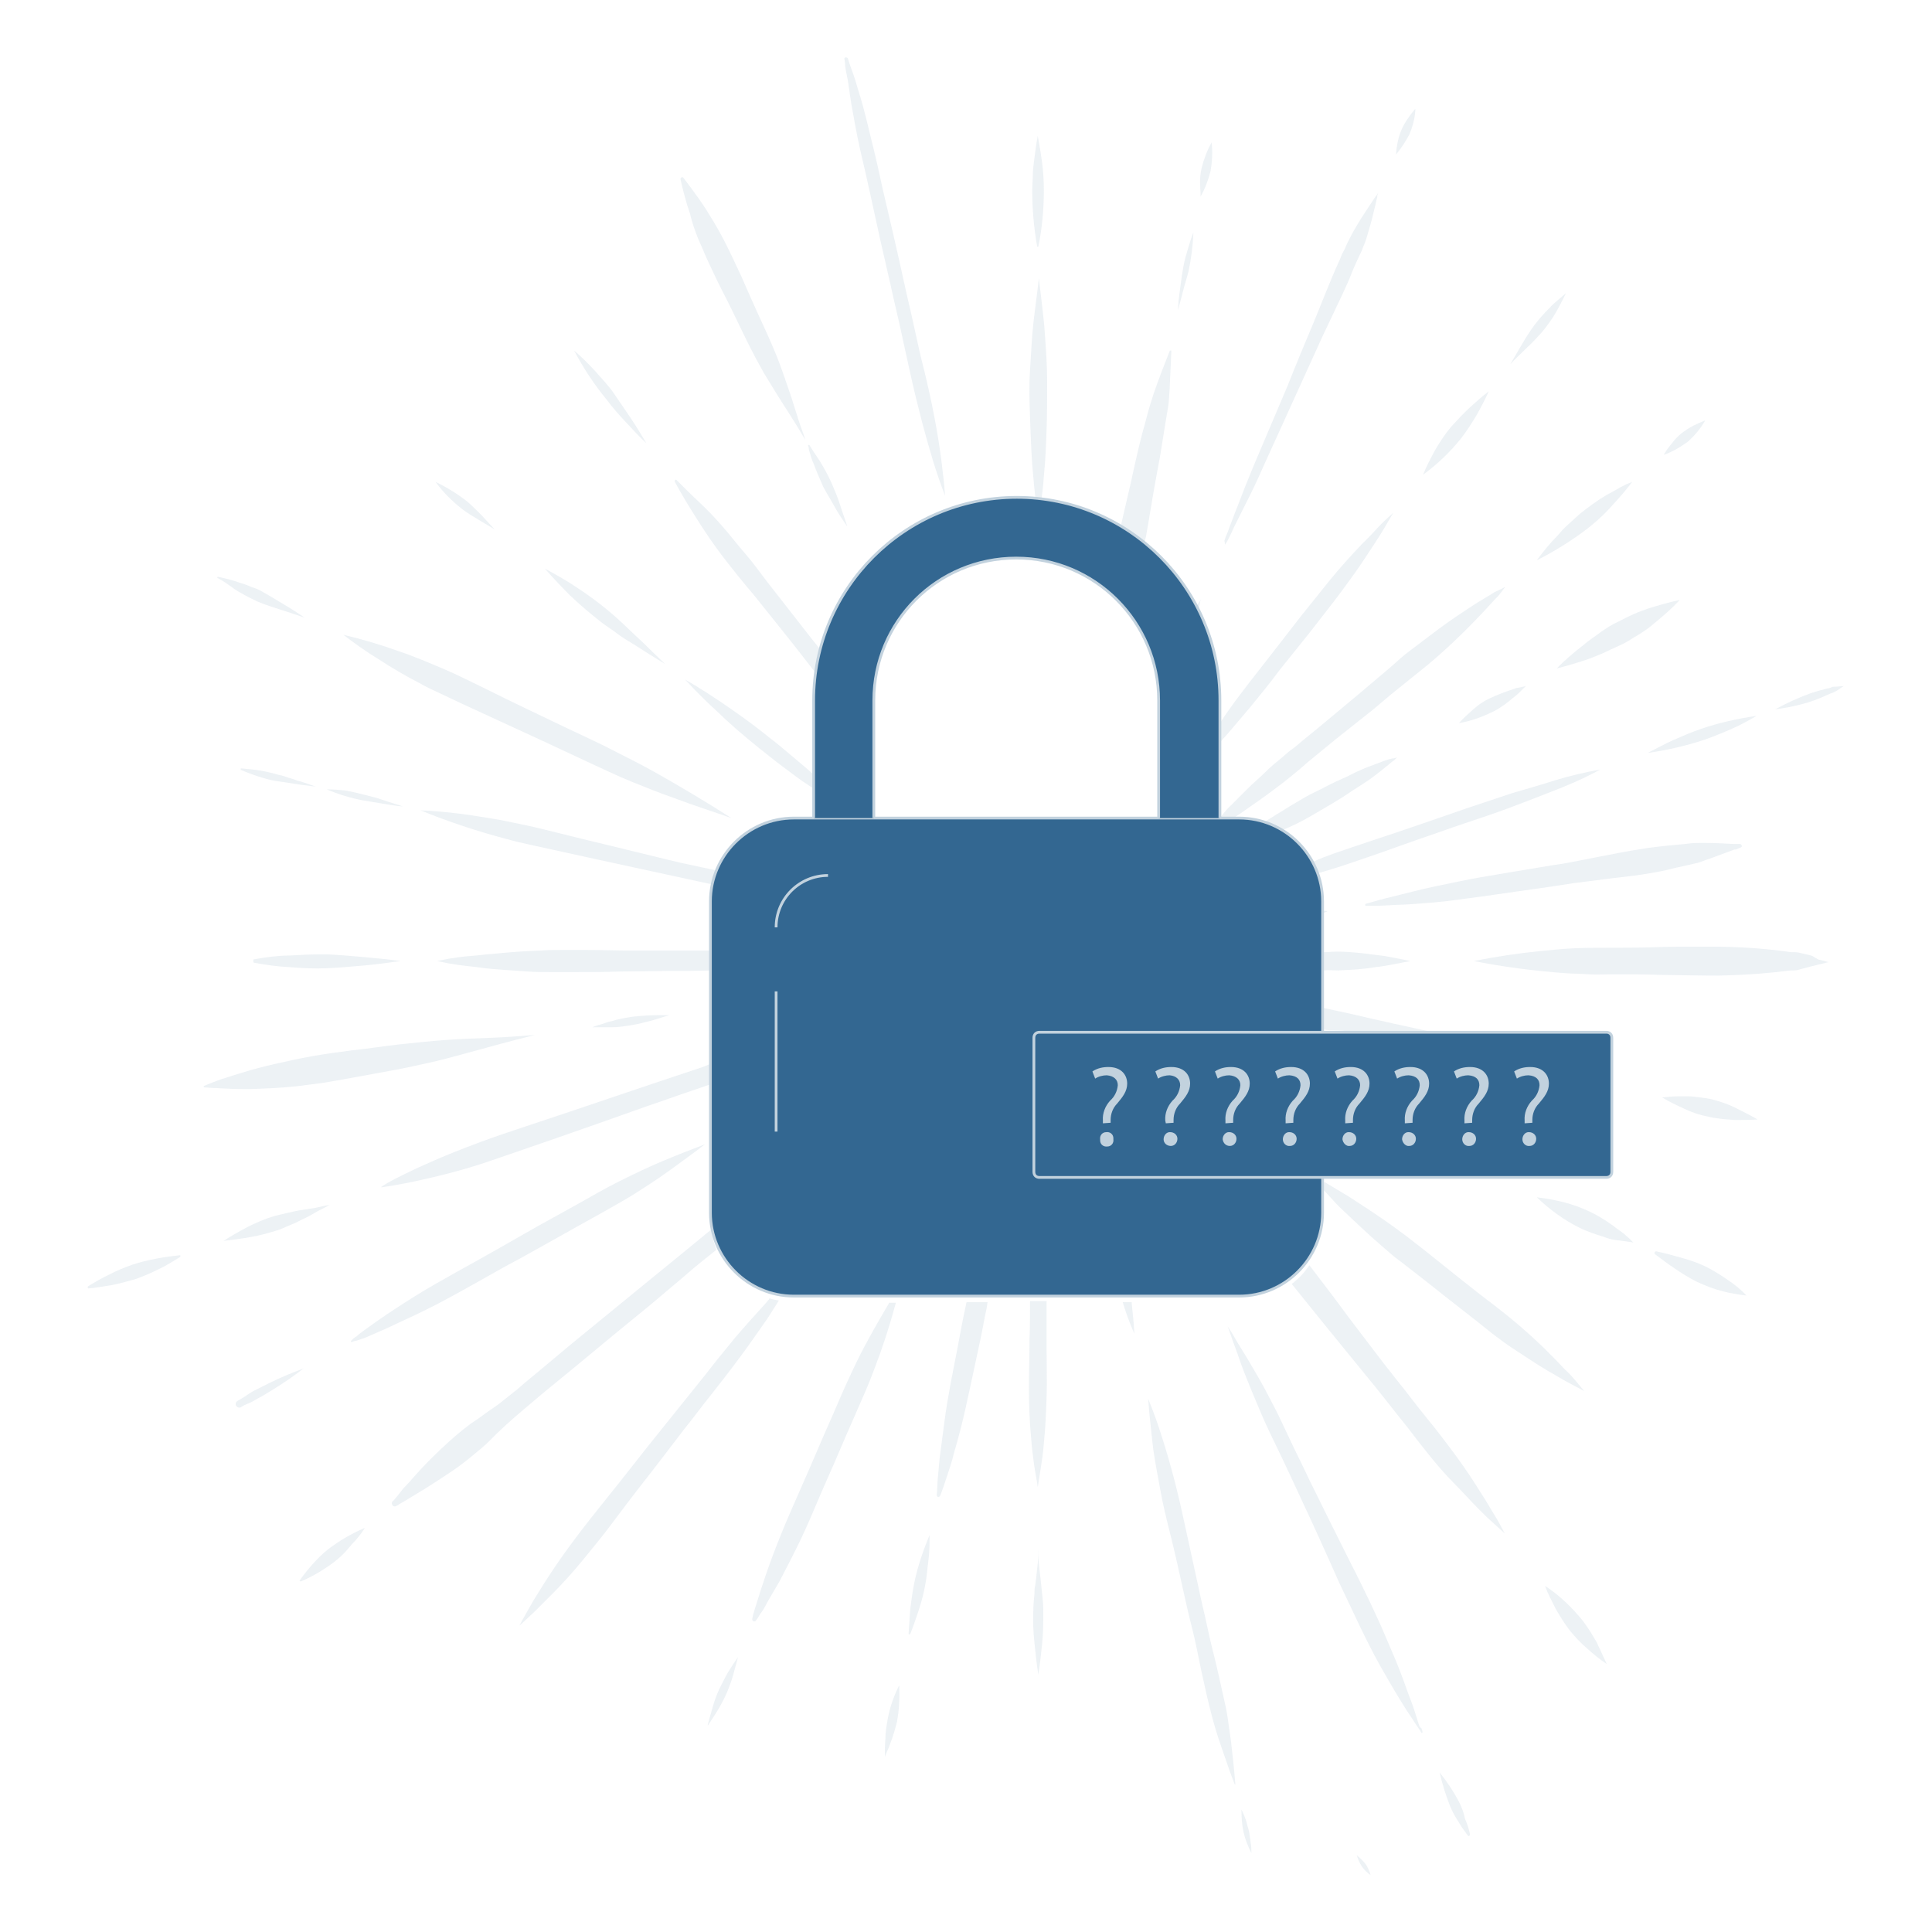<?xml version="1.0" encoding="utf-8"?>
<!-- Generator: Adobe Illustrator 23.0.1, SVG Export Plug-In . SVG Version: 6.00 Build 0)  -->
<svg version="1.1" id="Layer_1" xmlns="http://www.w3.org/2000/svg" xmlns:xlink="http://www.w3.org/1999/xlink" x="0px" y="0px"
	 viewBox="0 0 350 350" style="enable-background:new 0 0 350 350;" xml:space="preserve">
<style type="text/css">
	.st0{opacity:0.3;}
	.st1{fill:#C2D2DE;}
	.st2{fill:#336791;stroke:#C2D2DE;stroke-width:0.5;stroke-miterlimit:10;}
	.st3{fill:none;stroke:#C2D2DE;stroke-width:0.5;stroke-miterlimit:10;}
</style>
<title>forgot_password</title>
<g class="st0">
	<path class="st1" d="M164.8,295.6L164.8,295.6L164.8,295.6z"/>
	<path class="st1" d="M189.1,86.3c0.3-2.9,0.4-5.7,0.5-8.6s0.1-5.7,0.1-8.5s-0.2-5.7-0.4-8.5c-0.1-1.7-0.3-3.5-0.5-5.2
		s-0.4-3.4-0.6-5.1l0,0c-0.3,2.8-0.7,5.5-1,8.2s-0.4,5.6-0.6,8.5s-0.1,5.7,0,8.5s0.2,5.7,0.4,8.6c0.2,2.4,0.4,4.7,0.7,7l0.8,0.1
		C188.8,89.7,189,88,189.1,86.3z"/>
	<path class="st1" d="M188.1,44.7C188.1,44.7,188.2,44.7,188.1,44.7C188.2,44.6,188.2,44.6,188.1,44.7c0.7-3.4,1-6.8,1-10.2
		c0-1.7-0.1-3.3-0.3-4.9s-0.5-3.3-0.8-5l0,0c-0.3,1.6-0.5,3.2-0.7,4.8c-0.1,0.8-0.2,1.6-0.2,2.4c0,0.8-0.1,1.8-0.1,2.7
		c0,3.4,0.3,6.8,0.9,10.2C188,44.7,188,44.7,188.1,44.7L188.1,44.7z"/>
	<path class="st1" d="M186.5,242.8c0,2.8-0.1,5.6-0.1,8.4c0,3.1,0.1,6.2,0.4,9.3c0.1,1.5,0.3,3.1,0.5,4.6s0.5,2.8,0.7,4.3l0,0
		c0.2-1.3,0.4-2.5,0.6-3.8s0.4-2.7,0.5-4.1c0.3-2.8,0.4-5.6,0.5-8.4s0-5.6,0-8.4c0-1.4,0-2.8,0-4.2s0-2.8,0-4.2c0-0.2,0-0.4,0-0.6
		h-3C186.6,238.2,186.6,240.5,186.5,242.8z"/>
	<path class="st1" d="M188.5,286c-0.1-0.9-0.2-1.8-0.3-2.7s-0.1-2-0.1-3l0,0c0,1,0,1.9-0.1,2.9s-0.2,1.8-0.3,2.8
		c-0.1,0.5-0.1,1-0.2,1.4s-0.1,1-0.1,1.4c-0.1,1-0.2,2-0.2,3c-0.1,1.9,0,3.9,0.2,5.8s0.4,3.9,0.7,5.8l0,0c0,0.1,0,0.2,0,0.3l0,0
		c0-0.1,0-0.2,0-0.3l0,0c0.3-1.9,0.5-3.8,0.7-5.7s0.2-4,0.2-6c0-1-0.1-1.9-0.2-2.9S188.6,286.9,188.5,286z"/>
	<path class="st1" d="M245.8,336.1L245.8,336.1c0.2,0.7,0.5,1.4,0.9,2s1,1.2,1.6,1.6l0,0c-0.2-0.7-0.5-1.4-0.9-2
		C246.9,337.1,246.4,336.6,245.8,336.1z"/>
	<path class="st1" d="M146,139.1c-1.1-0.9-2.1-1.8-3.2-2.7c-1.1-0.9-2.1-1.8-3.2-2.6c-2.2-1.8-4.5-3.5-6.8-5.1c-1.4-1-2.9-2-4.3-2.9
		c-0.7-0.5-1.5-0.9-2.2-1.4l-2.2-1.3l0,0c0.6,0.6,1.1,1.2,1.7,1.8s1.2,1.2,1.9,1.9c1.2,1.2,2.5,2.3,3.7,3.5c2.6,2.4,5.3,4.6,8.1,6.8
		c1.5,1.2,3,2.3,4.6,3.5c0.8,0.6,1.5,1.1,2.3,1.6c0.4,0.3,0.9,0.6,1.3,0.9v-2.5C147,140,146.5,139.5,146,139.1z"/>
	<path class="st1" d="M108.9,112.7c0.9,0.7,1.9,1.3,2.8,2s1.9,1.3,2.9,1.9s2,1.3,3,1.9s1.9,1.2,2.9,1.8l0,0
		c-0.8-0.8-1.6-1.5-2.4-2.3s-1.7-1.7-2.6-2.5c-1.7-1.6-3.3-3.2-5.1-4.7c-1.8-1.5-3.8-3-5.8-4.3c-1.9-1.3-3.9-2.4-5.9-3.5l0,0
		c1.5,1.7,3,3.3,4.6,4.9C105.2,109.7,107,111.2,108.9,112.7z"/>
	<path class="st1" d="M83.7,92.2c0.9,0.7,1.9,1.3,2.9,1.9s2,1.2,3,1.8l0,0c-0.8-0.9-1.6-1.7-2.4-2.6c-0.8-0.8-1.6-1.6-2.5-2.4
		c-1.8-1.4-3.7-2.6-5.8-3.6l0,0C80.3,89.2,81.9,90.8,83.7,92.2z"/>
	<path class="st1" d="M239.7,215.5c1,1,1.9,2.1,2.9,3.1c2,1.9,4,3.8,6.1,5.7c1,0.9,2.1,1.8,3.1,2.7s2.2,1.7,3.3,2.6
		c2.2,1.7,4.4,3.4,6.5,5.1c2,1.6,4,3.1,6,4.7s4.2,3.4,6.5,4.9s4.2,2.8,6.4,4.1c1.1,0.6,2.2,1.3,3.3,1.9s2.1,1.1,3.2,1.7l0,0
		c-0.5-0.6-1.1-1.3-1.6-1.9s-1.2-1.4-1.9-2c-1.3-1.4-2.6-2.7-3.9-4c-2.7-2.6-5.6-5.1-8.6-7.4c-1-0.8-2-1.5-3-2.3l-3.3-2.6l-6.5-5.2
		c-1.2-0.9-2.4-1.9-3.6-2.8s-2.2-1.6-3.3-2.4c-2.3-1.6-4.6-3.1-6.9-4.6c-1.5-0.9-3-1.8-4.5-2.7L239.7,215.5L239.7,215.5z"/>
	<path class="st1" d="M237.7,147.7c2.4-1.4,4.9-2.8,7.2-4.4c1.2-0.8,2.4-1.5,3.5-2.3s2.2-1.7,3.3-2.6l0.6-0.5c0.1,0,0.1-0.1,0.2-0.1
		c0.2-0.2,0.4-0.4,0.6-0.6l0,0c-0.3,0.1-0.5,0.2-0.8,0.2c-0.2,0-0.3,0.1-0.5,0.1c-0.7,0.2-1.3,0.4-2,0.7c-1.4,0.5-2.7,1-4,1.6
		c-0.6,0.3-1.2,0.6-1.8,0.9l-0.9,0.4l-1.1,0.5c-1.3,0.6-2.5,1.3-3.8,1.9s-2.4,1.3-3.6,2s-2.4,1.5-3.6,2.2c-1,0.6-1.9,1.2-2.8,1.8
		c1.1,0.3,2.3,0.7,3.3,1.2C233.6,149.9,235.7,148.9,237.7,147.7z"/>
	<path class="st1" d="M266.9,128.5c-0.9,0.8-1.8,1.6-2.6,2.5l0,0c2.4-0.4,4.7-1.3,6.8-2.4c1-0.6,2-1.3,2.9-2.1
		c0.4-0.3,0.9-0.7,1.3-1.1s0.7-0.7,1.1-1.1l0,0c-0.5,0.1-0.9,0.2-1.4,0.3c-0.2,0-0.5,0.1-0.7,0.2l-0.9,0.3c-1.2,0.4-2.4,0.9-3.5,1.4
		C268.8,127,267.8,127.7,266.9,128.5z"/>
	<path class="st1" d="M292.2,113.1c-0.9,0.5-1.8,1.1-2.6,1.7s-1.9,1.3-2.8,2.1c-1.7,1.3-3.3,2.7-4.8,4.2l0,0c2-0.5,4-1.1,6-1.8
		c1-0.4,2.1-0.8,3.1-1.3s2-0.9,3-1.4s1.8-1.1,2.7-1.6c1-0.6,2-1.3,2.9-2.1c1.6-1.3,3.2-2.7,4.6-4.2l0,0c-2,0.4-4,1-5.9,1.6
		c-1.1,0.4-2.2,0.8-3.2,1.3S293.2,112.6,292.2,113.1z"/>
	<path class="st1" d="M79.1,236.3c2.5-1.3,5-2.7,7.5-4.1s4.9-2.8,7.4-4.1c4.9-2.7,9.8-5.5,14.7-8.2c1.2-0.7,2.5-1.4,3.7-2.1
		s2.4-1.4,3.6-2.2c2.4-1.5,4.7-3.1,7-4.8c1.6-1.2,3.2-2.3,4.7-3.5l0,0c-2.6,1-5.2,2-7.8,3.1c-2.6,1.1-5.1,2.3-7.7,3.6
		s-5,2.7-7.5,4.1l-7.4,4.1c-4.9,2.8-9.8,5.6-14.7,8.3c-2.5,1.4-5,2.8-7.4,4.3s-4.7,3-7,4.6c-0.8,0.6-1.7,1.2-2.5,1.8
		c-0.4,0.3-0.8,0.6-1.1,0.9c-0.4,0.2-0.7,0.5-1,0.8c-0.1,0.1,0,0.3,0.2,0.2s0.5-0.2,0.7-0.2c0.3-0.1,0.6-0.2,0.9-0.3
		c0.7-0.2,1.3-0.5,2-0.8c1.3-0.6,2.6-1.1,3.8-1.7C74,238.8,76.6,237.6,79.1,236.3z"/>
	<path class="st1" d="M55,247.9L55,247.9c-2.1,0.8-4.1,1.6-6.1,2.6c-1,0.5-2,1-3,1.5c-0.5,0.3-1,0.6-1.4,0.9s-1,0.6-1.5,0.9
		c-0.3,0.2-0.4,0.6-0.2,0.9l0,0c0.2,0.3,0.6,0.4,0.9,0.2c0.4-0.3,0.9-0.5,1.4-0.7s1-0.5,1.5-0.8c1-0.5,1.9-1.1,2.9-1.7
		C51.3,250.6,53.2,249.3,55,247.9L55,247.9z"/>
	<path class="st1" d="M226.5,128.1c1.8-2.2,3.6-4.4,5.3-6.7l5.3-6.6c1.4-1.8,2.8-3.6,4.2-5.4s2.7-3.6,4-5.4s2.5-3.7,3.7-5.5
		s2.3-3.7,3.4-5.6l0,0l0,0c-1,0.9-2,1.8-2.9,2.8s-1.9,2-2.9,3c-1.9,2-3.8,4.1-5.6,6.3c-1.8,2.2-3.5,4.4-5.3,6.6l-5.2,6.7
		c-2.8,3.6-5.7,7.2-8.3,10.9c-0.4,0.6-0.8,1.2-1.2,1.8v3.5C222.9,132.4,224.7,130.2,226.5,128.1z"/>
	<path class="st1" d="M264.7,79.4c1-1.3,1.9-2.7,2.8-4.2c0.8-1.4,1.5-2.8,2.2-4.3l0,0l0,0c-1.2,0.9-2.3,1.9-3.4,2.9
		c-1.2,1.1-2.3,2.3-3.4,3.5c-1.1,1.3-2,2.7-2.9,4.2c-0.8,1.5-1.6,3-2.2,4.5l0,0C260.4,84.1,262.7,81.9,264.7,79.4z"/>
	<path class="st1" d="M276.6,63c1-0.9,1.9-1.9,2.8-2.9c0.9-1.1,1.7-2.2,2.4-3.4c0.7-1.2,1.3-2.4,1.9-3.6l0,0c-1,0.9-2.1,1.7-3,2.7
		c-1,1-1.9,2-2.8,3.2c-0.8,1.1-1.5,2.2-2.2,3.4s-1.4,2.4-2.1,3.6l0,0C274.6,64.9,275.6,64,276.6,63z"/>
	<path class="st1" d="M138.8,236c-1.9,2.1-3.8,4.2-5.6,6.3c-1.8,2.2-3.6,4.4-5.3,6.6l-5.3,6.6c-1.8,2.2-3.5,4.4-5.3,6.6l-5.2,6.6
		c-3.6,4.5-7.2,8.9-10.5,13.6c-1.4,2-2.7,4-4,6.1c-0.7,1.1-1.3,2.1-1.9,3.2s-1.1,1.9-1.6,2.9l0,0l1.2-1.1c0.5-0.5,1.1-1,1.6-1.5
		c1-1,2-2,3-3c2-2,3.9-4.1,5.7-6.3s3.7-4.5,5.4-6.8s3.4-4.5,5.1-6.7c2.6-3.3,5.1-6.6,7.7-10c1.7-2.1,3.3-4.3,5-6.4
		c1.8-2.3,3.6-4.6,5.3-6.9s3.3-4.6,4.9-6.9c0.7-1.1,1.4-2.2,2.1-3.3c-0.6-0.1-1.1-0.2-1.7-0.4C139.3,235.5,139,235.7,138.8,236z"/>
	<path class="st1" d="M217.4,109.2L217.4,109.2c0-0.2,0.1-0.5,0.2-0.7l0,0l-0.3,0.5c-0.3,0.4-0.5,0.8-0.8,1.2
		c0.1,0.3,0.3,0.5,0.4,0.8c0-0.1,0-0.2,0.1-0.2"/>
	<path class="st1" d="M221.9,98.7c0.1-0.2,0.3-0.4,0.4-0.6l0.4-0.8c0.3-0.6,0.6-1.2,0.9-1.9l1.9-3.8c1.3-2.5,2.5-5.1,3.6-7.6
		c2.3-5.1,4.7-10.3,7-15.4c1.2-2.6,2.3-5.1,3.5-7.7c0.6-1.3,1.2-2.5,1.8-3.8s1.2-2.5,1.8-3.8s1.2-2.6,1.7-3.9s1.2-2.7,1.8-4
		c0.2-0.6,0.5-1.2,0.7-1.8s0.4-1.3,0.6-2c0.4-1.3,0.7-2.5,1-3.8c0.2-0.7,0.3-1.4,0.5-2.1v-0.1c0-0.2,0.1-0.5,0.2-0.7l0,0
		c-0.1,0.2-0.3,0.4-0.4,0.6l-0.1,0.1c-1.2,1.8-2.5,3.7-3.6,5.6c-0.6,1-1.1,2-1.6,3c-0.2,0.5-0.4,1-0.7,1.5s-0.4,1-0.7,1.6
		c-1.7,3.7-3.1,7.5-4.7,11.3s-3.1,7.4-4.6,11.2c-2.1,4.9-4.1,9.7-6.2,14.6c-1,2.4-2,4.9-2.9,7.3c-0.5,1.2-0.9,2.4-1.4,3.6
		c-0.2,0.6-0.4,1.2-0.7,1.8c-0.1,0.3-0.2,0.6-0.3,0.9C221.9,98.2,221.9,98.4,221.9,98.7L221.9,98.7
		C221.8,98.7,221.9,98.8,221.9,98.7z"/>
	<path class="st1" d="M255.3,24.4c0.6-1.4,1-2.9,1.1-4.4c0-0.1,0-0.2,0-0.3l0,0c-0.4,0.5-0.9,1.1-1.3,1.7c-0.5,0.7-0.9,1.4-1.2,2.1
		c-0.6,1.4-0.9,3-1,4.5l0,0C253.8,26.9,254.6,25.7,255.3,24.4z"/>
	<path class="st1" d="M155.2,246.7c-1.2,2.5-2.4,5.1-3.5,7.7c-1.1,2.6-2.3,5.2-3.4,7.8s-2.2,5.1-3.3,7.6s-2.3,5.2-3.4,7.9
		s-2,5.1-2.9,7.7c-0.4,1.3-0.9,2.6-1.3,4c-0.2,0.6-0.4,1.3-0.6,1.9s-0.4,1.3-0.5,1.9c-0.1,0.2,0,0.4,0.2,0.5s0.4,0,0.5-0.2l0,0
		c0.4-0.5,0.6-1,1-1.5s0.7-1.2,1.1-1.9c0.7-1.2,1.4-2.4,2.1-3.6c1.3-2.5,2.6-5,3.8-7.5s2.3-5.1,3.4-7.7s2.3-5.2,3.4-7.8
		s2.2-5.1,3.3-7.6s2.3-5.2,3.3-7.9c1.5-3.9,2.8-7.9,3.9-12h-1.2C159.1,239.4,157,243,155.2,246.7z"/>
	<path class="st1" d="M133.7,300.2c-0.7,1-1.3,1.9-1.9,2.9c-0.5,0.9-1,1.9-1.5,2.9c-0.5,1.1-0.9,2.2-1.2,3.3c-0.3,1-0.6,2.1-0.9,3.2
		c0,0,0.1,0.1,0.1,0c0.6-0.9,1.2-1.8,1.8-2.8s1.1-2,1.6-3.1c0.4-1,0.8-2,1.1-3.1C133.1,302.4,133.4,301.3,133.7,300.2L133.7,300.2z"
		/>
	<path class="st1" d="M173.5,244c-0.4,2.2-0.9,4.5-1.3,6.7s-0.8,4.5-1.1,6.8c-0.3,2.3-0.6,4.6-0.9,6.9c-0.1,1.1-0.2,2.2-0.3,3.3
		s-0.1,2.1-0.2,3.2c0,0.1,0.1,0.3,0.3,0.3l0,0c0.1,0,0.2-0.1,0.3-0.2l0,0c0.5-1.2,0.9-2.5,1.3-3.7s0.9-2.7,1.2-4
		c0.8-2.7,1.5-5.4,2.1-8.1s1.2-5.5,1.8-8.3s1.2-5.5,1.7-8.3c0.2-0.9,0.4-1.8,0.5-2.7h-3.8C174.5,238.6,174,241.3,173.5,244z"/>
	<path class="st1" d="M168.4,278.1c-1.2,2.9-2.2,5.8-2.8,8.8c-0.3,1.5-0.5,3.1-0.7,4.6c-0.1,1.5-0.2,3-0.3,4.5
		c0,0.1,0.1,0.1,0.1,0.1c0.1,0,0.2-0.1,0.2-0.1c0.6-1.4,1-2.8,1.5-4.2c0.5-1.5,0.9-3,1.2-4.6c0.3-1.5,0.4-3.1,0.6-4.6
		S168.4,279.6,168.4,278.1L168.4,278.1z M164.8,295.6L164.8,295.6z"/>
	<path class="st1" d="M160.4,318L160.4,318z"/>
	<path class="st1" d="M162.9,305.3L162.9,305.3c-1,2-1.7,4-2.1,6.2c-0.2,1.2-0.4,2.3-0.4,3.5c-0.1,1.1-0.1,2.2-0.1,3.3l0,0l0.1-0.3
		c0.9-2,1.6-4,2.1-6.1C162.9,309.7,163,307.5,162.9,305.3L162.9,305.3z"/>
	<path class="st1" d="M207.6,97.2c0.6-3.3,1.1-6.6,1.7-9.9c0.3-1.6,0.6-3.2,0.9-4.9s0.5-3.3,0.8-5c0.2-1.2,0.4-2.4,0.6-3.6
		s0.2-2.3,0.3-3.5c0.1-2.2,0.2-4.5,0.3-6.7c0-0.1,0-0.1-0.1-0.1l0,0c-0.1,0-0.2,0-0.2,0.1c-1,2.5-2,5.1-2.9,7.7
		c-0.2,0.6-0.4,1.3-0.6,1.9s-0.4,1.4-0.6,2.1s-0.3,1.2-0.5,1.9s-0.4,1.4-0.6,2.2c-0.7,2.8-1.3,5.6-1.9,8.3s-1.3,5.5-1.9,8.2
		c0,0.1-0.1,0.2-0.1,0.3c1.5,0.9,3,1.9,4.4,3C207.3,98.5,207.4,97.9,207.6,97.2z"/>
	<path class="st1" d="M213.4,56.2c0.3-1.1,0.6-2.2,0.9-3.4s0.7-2.4,1-3.6c0.5-2.3,0.8-4.7,0.9-7.1l0,0c-0.4,1-0.7,2-1,3
		s-0.6,2-0.8,3.1c-0.4,2.1-0.6,4.2-0.9,6.3l0,0L213.4,56.2L213.4,56.2z"/>
	<path class="st1" d="M217.5,35.6c0.8-1.4,1.4-3,1.8-4.6c0.3-1.7,0.4-3.5,0.2-5.2l0,0c-0.8,1.4-1.4,3-1.8,4.6
		c-0.2,0.8-0.3,1.7-0.3,2.5C217.4,33.8,217.5,34.7,217.5,35.6L217.5,35.6z"/>
	<path class="st1" d="M146.7,82c0.2,0.7,0.4,1.4,0.7,2c0.5,1.4,1.1,2.7,1.7,4.1c0.6,1.2,1.4,2.4,2.1,3.7s1.5,2.4,2.3,3.6l0,0
		c-0.4-1.3-0.9-2.6-1.3-3.9s-1-2.7-1.6-4.1c-0.6-1.3-1.3-2.6-2.1-3.9c-0.4-0.6-0.8-1.2-1.2-1.8l-0.5-0.8c-0.1-0.1-0.1-0.3-0.3-0.3
		l0,0c-0.1,0-0.1,0.1-0.1,0.1c0,0.1,0,0.2,0.1,0.3C146.5,81.4,146.6,81.7,146.7,82z"/>
	<path class="st1" d="M127.3,45.1c0.5,1.3,1.1,2.5,1.7,3.8s1.2,2.5,1.8,3.7c1.3,2.5,2.5,5,3.7,7.5c0.6,1.2,1.2,2.5,1.9,3.8
		c0.6,1.2,1.3,2.4,2,3.7c1.4,2.3,2.8,4.6,4.3,6.9c1.1,1.7,2.2,3.5,3.2,5.2l0,0c-0.4-1.3-0.9-2.5-1.3-3.8s-0.8-2.5-1.2-3.8
		c-0.9-2.6-1.7-5.1-2.7-7.6c-1.1-2.7-2.3-5.3-3.5-7.9l-1.7-3.8c-0.6-1.3-1.1-2.6-1.7-3.8c-0.7-1.5-1.4-3-2.1-4.4s-1.5-2.9-2.4-4.4
		s-1.7-2.8-2.7-4.2s-1.8-2.5-2.8-3.8c-0.1-0.1-0.1-0.1-0.2-0.1c-0.2,0-0.4,0.2-0.3,0.4v0.1c0.5,2.1,1,4.1,1.7,6.1
		C125.5,40.8,126.3,43,127.3,45.1z"/>
	<path class="st1" d="M257,312.3c-0.2-0.6-0.4-1.3-0.6-1.9c-0.4-1.3-0.9-2.6-1.4-3.9c-0.9-2.6-1.9-5.2-3-7.7
		c-0.6-1.4-1.2-2.8-1.8-4.2c-0.6-1.3-1.2-2.6-1.8-3.9c-1.2-2.5-2.4-5-3.7-7.5c-2.5-5-5-10-7.5-15.1c-1.2-2.6-2.5-5.1-3.7-7.7
		c-0.6-1.3-1.2-2.5-1.8-3.8s-1.3-2.5-1.9-3.7c-1.1-2.2-2.4-4.3-3.6-6.4c-0.6-1-1.3-2.1-1.9-3.1s-1.2-2.1-1.9-3.1l0,0
		c0.5,1.3,0.9,2.6,1.4,3.9s0.9,2.6,1.4,3.9c1,2.6,2.1,5.2,3.2,7.8s2.4,5.2,3.6,7.7s2.4,5.1,3.6,7.7c2.4,5.1,4.7,10.2,7,15.4
		c1.2,2.5,2.4,5.1,3.6,7.6s2.5,5.1,3.9,7.6c1.2,2.1,2.4,4.2,3.7,6.3c0.6,1,1.3,2.1,2,3.1l0.9,1.4c0.2,0.2,0.3,0.5,0.5,0.7
		c0.1,0.2,0.2,0.3,0.3,0.5c0,0.1,0.2,0,0.2-0.1c0-0.2-0.1-0.5-0.2-0.7C257.2,312.9,257.1,312.6,257,312.3z"/>
	<path class="st1" d="M264.3,326.4c-1-1.9-2.2-3.7-3.5-5.3l0,0c0.5,2.1,1.1,4.1,1.9,6.1c0.4,1,0.9,1.9,1.5,2.8
		c0.5,0.9,1.1,1.7,1.7,2.5l0,0c0,0.1,0.1,0.1,0.2,0.1s0.2-0.1,0.2-0.3l0,0c-0.2-1-0.5-1.9-0.9-2.8
		C265.2,328.4,264.8,327.4,264.3,326.4z"/>
	<path class="st1" d="M147.1,115.8c-2.7-3.5-5.5-7-8.2-10.5c-1.3-1.7-2.5-3.4-3.9-5s-2.6-3.2-4-4.8s-2.7-3-4.2-4.4s-2.9-2.8-4.3-4.2
		h-0.1c-0.1,0-0.2,0.2-0.2,0.3c1.3,2.4,2.7,4.7,4.1,6.9s3,4.6,4.7,6.8s3.6,4.6,5.5,6.8l5.2,6.5c2.1,2.6,4.1,5.2,6.2,7.9
		c0.2-1.4,0.5-2.8,0.9-4.2L147.1,115.8z"/>
	<path class="st1" d="M113.4,76.5c1.2,1.3,2.4,2.6,3.7,3.8l0,0c-0.9-1.5-1.8-3-2.8-4.5s-2-2.9-3-4.4s-2.3-2.8-3.5-4.2
		c-1.2-1.3-2.4-2.5-3.8-3.7l0,0c1.7,3.2,3.6,6.1,5.9,8.9C111,73.9,112.2,75.2,113.4,76.5z"/>
	<path class="st1" d="M234,232.6l0.5,0.6c1.8,2.2,3.6,4.5,5.4,6.7c2.5,3.1,5,6.1,7.5,9.2c2.6,3.1,5,6.3,7.6,9.5
		c1.3,1.7,2.6,3.4,3.9,5s2.9,3.5,4.5,5.1s3,3.2,4.5,4.7c0.8,0.8,1.6,1.6,2.4,2.3s1.5,1.4,2.3,2.1l0,0c-0.6-1.1-1.2-2.3-1.9-3.4
		s-1.4-2.4-2.2-3.6c-1.5-2.4-3-4.7-4.7-7s-3.5-4.7-5.4-7s-3.4-4.4-5.2-6.6l-2.6-3.3c-1.7-2.2-3.4-4.5-5.1-6.7s-3.4-4.6-5.1-6.8
		c-1.1-1.4-2.1-2.8-3.2-4.2C236.3,230.6,235.2,231.7,234,232.6z"/>
	<path class="st1" d="M286.8,293.7c-2-2.5-4.3-4.7-6.9-6.4l0,0c0.5,1.4,1.2,2.7,1.9,4.1c0.8,1.4,1.6,2.7,2.6,4c1,1.2,2,2.3,3.2,3.3
		c1.1,1,2.2,1.9,3.4,2.7l0,0l0.1,0.1l0,0c-0.6-1.3-1.2-2.6-1.8-3.9C288.5,296.2,287.7,294.9,286.8,293.7z"/>
	<path class="st1" d="M293.5,196.8L293.5,196.8L293.5,196.8z"/>
	<path class="st1" d="M261,187.3c-5.5-1.2-11.1-2.4-16.6-3.7c-1.4-0.3-2.8-0.6-4.2-0.9l-0.4-0.1v3.9c1.3,0.3,3.1,0,4.4,0.4
		s3.2,0,4.6,0.1"/>
	<path class="st1" d="M310.3,199.2c-0.8-0.2-1.6-0.3-2.4-0.4c-0.8-0.1-1.5-0.2-2.3-0.2c-0.4,0-0.9,0-1.3,0c-1.1,0-2.1,0.1-3.2,0.2
		l0,0c1.3,0.8,2.6,1.4,3.9,2c1.4,0.7,2.9,1.2,4.5,1.5c0.8,0.2,1.6,0.3,2.4,0.4c0.8,0.1,1.5,0.1,2.3,0.2c1.4,0,2.8,0,4.2-0.1l0,0
		c-1.2-0.7-2.4-1.3-3.6-1.9C313.3,200.1,311.8,199.6,310.3,199.2z"/>
	<path class="st1" d="M123.3,156.3c-5.5-1.3-11-2.7-16.5-4l-8.1-2c-2.7-0.7-5.5-1.2-8.3-1.8c-2.4-0.4-4.8-0.8-7.2-1.1
		s-4.7-0.5-7-0.6l0,0c5.1,2.1,10.3,3.8,15.6,5.2c1.4,0.4,2.7,0.7,4.1,1s2.7,0.6,4.1,0.9l8.2,1.8l16.6,3.6l4.6,1
		c0.2-0.9,0.5-1.7,0.9-2.5L123.3,156.3z"/>
	<path class="st1" d="M59.2,143c2.1,0.9,4.4,1.6,6.6,2c1.2,0.2,2.4,0.4,3.6,0.6s2.4,0.4,3.6,0.5l0,0c-1.1-0.4-2.3-0.7-3.4-1.1
		s-2.3-0.7-3.5-1s-2.4-0.6-3.6-0.8C61.5,143.1,60.4,143,59.2,143L59.2,143C59.2,142.9,59.2,142.9,59.2,143L59.2,143L59.2,143
		L59.2,143L59.2,143z"/>
	<path class="st1" d="M52.3,140.9c-0.6-0.2-1.1-0.4-1.7-0.5c-1.1-0.3-2.2-0.6-3.4-0.8s-2.4-0.3-3.5-0.4l0,0c-0.1,0-0.1,0.1-0.1,0.2
		c0,0.1,0.1,0.1,0.1,0.1c1.4,0.6,2.8,1.1,4.2,1.5c0.7,0.2,1.5,0.4,2.2,0.5s1.4,0.2,2.1,0.3c1.7,0.3,3.3,0.5,5,0.7l0,0
		c-1.1-0.4-2.2-0.8-3.4-1.1C53.4,141.2,52.9,141.1,52.3,140.9z"/>
	<path class="st1" d="M240.5,165.1L240.5,165.1L240.5,165.1l0.2-0.1L240.5,165.1L240.5,165.1c-0.3-0.1-0.5-0.1-0.8-0.1v0.4
		C240,165.3,240.2,165.2,240.5,165.1z"/>
	<path class="st1" d="M314.4,152.9h-0.2c-1.9-0.1-3.8-0.2-5.7-0.2c-0.8,0-1.6,0-2.4,0.1c-0.3,0-0.6,0.1-0.9,0.1l-1,0.1l-2.2,0.2
		c-1.5,0.2-3,0.3-4.6,0.6c-2.8,0.4-5.5,1-8.2,1.5l-4.1,0.8c-1.4,0.3-2.8,0.5-4.2,0.7l-8.4,1.4c-2.8,0.5-5.5,0.9-8.3,1.5
		s-5.5,1.1-8.2,1.8c-1.3,0.3-2.7,0.7-4,1s-2.7,0.7-4.1,1.1l-0.4,0.1c-0.3,0.1-0.2,0.5,0.1,0.4c0.6,0,1.2,0,1.8,0l2.2-0.1
		c1.4-0.1,2.7-0.1,4.1-0.2c2.8-0.2,5.5-0.4,8.3-0.8c1.5-0.2,3-0.4,4.5-0.6l4.2-0.6l8.4-1.2l3.9-0.6c2.4-0.3,4.7-0.6,7.1-0.9
		c2.6-0.3,5.3-0.6,7.9-1.1c1.2-0.2,2.4-0.5,3.6-0.8l1.8-0.4c0.6-0.1,1.2-0.3,1.8-0.4s1.2-0.4,1.8-0.6s1.2-0.4,1.7-0.6l3.5-1.3h0.2
		c0.4-0.1,0.7-0.3,1-0.4s0.1-0.6-0.2-0.6S314.7,152.9,314.4,152.9z"/>
	<path class="st1" d="M108.3,186.1h0.8c0.6,0,1.2,0,1.7,0c1.2,0,2.5-0.2,3.7-0.4s2.3-0.5,3.5-0.8c1.1-0.3,2.2-0.7,3.3-1l0,0h-1.6
		c-1.7,0-3.5,0.1-5.2,0.3c-1.2,0.2-2.5,0.4-3.7,0.8c-0.6,0.1-1.1,0.3-1.7,0.5l-0.7,0.2c-0.2,0.1-0.4,0.1-0.6,0.2l-0.5,0.2l0,0h0.5
		C108,186.1,108.1,186.1,108.3,186.1z"/>
	<path class="st1" d="M45.2,197.3c2.8-0.1,5.6-0.2,8.4-0.5c1.6-0.2,3.1-0.4,4.7-0.6c1.4-0.2,2.8-0.5,4.1-0.7c2.7-0.5,5.5-1,8.2-1.5
		c2.3-0.4,4.5-0.9,6.8-1.4s4.5-1.1,6.7-1.7s4.4-1.2,6.6-1.8s4.2-1.1,6.2-1.6l0,0c-2.6,0.2-5.2,0.4-7.8,0.5s-5.5,0.2-8.3,0.4
		s-5.6,0.5-8.4,0.8s-5.8,0.8-8.8,1.1c-2.3,0.3-4.5,0.6-6.8,1s-4.6,0.9-6.8,1.4s-4.5,1.1-6.7,1.8c-1.1,0.3-2.1,0.7-3.2,1l-1.6,0.6
		c-0.5,0.2-1,0.4-1.5,0.6c-0.1,0-0.1,0.1-0.1,0.2L37,197l0,0c0.6,0,1.2,0.1,1.8,0.1s1.4,0.1,2.2,0.1
		C42.5,197.3,43.9,197.3,45.2,197.3z"/>
	<path class="st1" d="M127.3,193.3c-2.7,0.9-5.4,1.8-8.1,2.7c-5.3,1.8-10.7,3.6-16,5.4c-2.7,0.9-5.4,1.8-8.1,2.7s-5.4,1.8-8.1,2.8
		c-3.2,1.2-6.3,2.4-9.4,3.8c-1.4,0.6-2.9,1.3-4.3,2s-2.9,1.4-4.2,2.3l0,0v0.1c2.7-0.4,5.3-0.9,7.9-1.5c2.7-0.6,5.4-1.3,8.1-2.1
		s5.4-1.8,8.1-2.7l8.1-2.8l8-2.8l7.9-2.8c2.7-0.9,5.4-1.9,8.1-2.8l3.5-1.2v-3.7L127.3,193.3z"/>
	<path class="st1" d="M50.5,222.8c0.8-0.3,1.6-0.7,2.4-1s1.6-0.8,2.3-1.1s1.5-0.8,2.2-1.2l2.3-1.2l0,0c-0.8,0.1-1.6,0.3-2.5,0.5
		l-2.5,0.4c-0.8,0.1-1.6,0.3-2.5,0.5s-1.7,0.4-2.5,0.6c-1.7,0.5-3.3,1.2-4.9,2c-1.5,0.8-2.9,1.6-4.3,2.5l0,0
		c1.6-0.2,3.3-0.4,4.9-0.7C47.2,223.8,48.9,223.3,50.5,222.8z"/>
	<path class="st1" d="M32.6,227.4L32.6,227.4c-2.9,0.3-5.8,0.8-8.6,1.7c-1.4,0.5-2.9,1.1-4.2,1.8c-1.3,0.6-2.5,1.3-3.8,2.1l0,0
		c-0.2,0.1-0.1,0.5,0.1,0.4c1.4-0.1,2.8-0.4,4.2-0.6c1.5-0.3,2.9-0.7,4.3-1.1c1.4-0.5,2.8-1.1,4.2-1.8c1.3-0.6,2.5-1.4,3.7-2.1l0,0
		C32.8,227.6,32.7,227.4,32.6,227.4z"/>
	<path class="st1" d="M241.1,157.5c2.7-0.8,5.4-1.8,8.1-2.7l7.9-2.8c2.7-0.9,5.4-1.9,8.1-2.8c2.7-0.9,5.4-1.8,8.1-2.8s5.2-2,7.8-3
		s5.2-2.1,7.7-3.4l1.1-0.6l0,0l0,0c-2.7,0.5-5.3,1.1-8,1.9l-1.9,0.6l-2,0.6c-1.4,0.4-2.7,0.8-4.1,1.2c-2.7,0.9-5.4,1.8-8.1,2.7
		l-8.1,2.8c-2.6,0.9-5.3,1.8-8,2.7s-5.4,1.8-8,2.7c-1.4,0.5-2.7,1-4,1.6l-0.3,0.1c0.4,0.6,0.8,1.3,1.1,2
		C239.3,158,240.2,157.8,241.1,157.5z"/>
	<path class="st1" d="M303.3,134c-1.6,0.7-3.2,1.6-4.8,2.4l0,0c3.5-0.5,7-1.3,10.3-2.4c1.7-0.6,3.4-1.3,5-2s3-1.5,4.4-2.3l0,0h-0.1
		c-3.3,0.5-6.6,1.2-9.8,2.3C306.5,132.6,304.9,133.3,303.3,134z"/>
	<path class="st1" d="M318,129.7L318,129.7L318,129.7z"/>
	<path class="st1" d="M334,124.3l-1.5,0.1c-0.2,0-0.5,0-0.7,0.1l-0.2,0.1c-0.2,0.1-0.3,0.1-0.5,0.1c-1.1,0.3-2.3,0.6-3.4,1
		c-2.1,0.8-4.1,1.7-6.1,2.8l0,0c1.6-0.2,3.1-0.5,4.7-0.9s3.2-1,4.7-1.7l0.7-0.3c0.4-0.1,0.7-0.3,1.1-0.5
		C333.3,124.8,333.6,124.5,334,124.3L334,124.3z"/>
	<path class="st1" d="M219.6,149.2L219.6,149.2h2.3l1.4-0.9c0.6-0.4,1.2-0.8,1.8-1.2c2.3-1.6,4.6-3.2,6.8-4.9
		c1.2-0.9,2.4-1.9,3.6-2.9c0.5-0.4,1-0.9,1.5-1.3l1.7-1.4c1.1-0.9,2.2-1.8,3.3-2.7l3.4-2.7l3.4-2.7c1.1-0.9,2.1-1.8,3.2-2.7
		c2.2-1.8,4.5-3.6,6.7-5.4c4.3-3.6,8.3-7.6,12-11.7c0.4-0.4,0.8-0.8,1.1-1.2s0.6-0.8,0.9-1.2l0,0c-0.5,0.3-1.1,0.6-1.6,0.8
		s-1.1,0.7-1.7,1c-1.2,0.7-2.3,1.4-3.5,2.2c-2.3,1.5-4.6,3.1-6.8,4.8c-1.2,0.9-2.5,1.9-3.7,2.8s-2.2,1.8-3.3,2.8l-3.3,2.8l-3.2,2.7
		l-6.6,5.5c-1.1,0.9-2.2,1.8-3.3,2.7c-0.5,0.4-1,0.9-1.6,1.3s-1.1,0.9-1.7,1.4c-1.1,0.9-2.2,1.8-3.2,2.8s-2.1,1.9-3.1,2.9s-2,2-3,3
		c-0.7,0.6-1.3,1.4-1.9,2.1v1.6L219.6,149.2z"/>
	<path class="st1" d="M278.4,101.5L278.4,101.5c3.2-1.6,6.2-3.5,9-5.6c1.4-1.1,2.8-2.3,4-3.6c1.2-1.3,2.4-2.6,3.5-4
		c0.3-0.3,0.5-0.7,0.8-1l0,0l-1,0.4l-1.2,0.6c-0.8,0.5-1.6,0.9-2.5,1.4c-1.7,1-3.3,2.2-4.8,3.4c-0.7,0.6-1.4,1.3-2.1,1.9
		s-1.4,1.4-2,2.1C280.8,98.4,279.6,99.9,278.4,101.5z"/>
	<path class="st1" d="M295,88.2L295,88.2L295,88.2z"/>
	<path class="st1" d="M305.8,80c1.2-1.1,2.3-2.4,3.1-3.8l0,0h-0.1l0,0c-0.7,0.3-1.4,0.6-2,0.9c-0.8,0.4-1.5,0.9-2.2,1.4
		c-0.6,0.5-1.2,1.1-1.7,1.8c-0.6,0.7-1.1,1.4-1.5,2.1l0,0C302.9,81.9,304.4,81,305.8,80z"/>
	<path class="st1" d="M123.3,227.3c-2.2,1.8-4.3,3.5-6.5,5.3c-4.4,3.6-8.8,7.2-13.2,10.8l-6.7,5.6c-1.1,0.9-2.2,1.8-3.2,2.7
		l-3.4,2.7L88,256c-0.9,0.7-1.8,1.3-2.7,1.9c-1.9,1.4-3.6,2.9-5.3,4.5c-1.6,1.5-3.2,3.1-4.7,4.8c-0.7,0.8-1.4,1.6-2.2,2.4L72,271
		l-0.5,0.6c-0.1,0.1-0.2,0.3-0.4,0.4c-0.3,0.3,0,1,0.5,0.9c0.3-0.1,0.5-0.2,0.7-0.4l0.9-0.5l1.8-1.1c1.2-0.7,2.3-1.4,3.4-2.1
		s2.3-1.5,3.5-2.3s2.5-1.8,3.7-2.8s2.1-1.7,3.1-2.7c0.5-0.5,0.9-0.9,1.4-1.4l1.6-1.5c2.1-1.9,4.3-3.7,6.4-5.5
		c4.4-3.6,8.8-7.2,13.1-10.8c2.2-1.8,4.4-3.6,6.6-5.4l6.4-5.4c1.8-1.6,3.7-3.1,5.6-4.6c-0.5-1.2-0.8-2.4-0.9-3.7L123.3,227.3z"/>
	<path class="st1" d="M66.1,276.8c-2.4,1-4.6,2.3-6.7,3.9c-1,0.8-1.9,1.7-2.8,2.7c-0.8,0.9-1.6,1.9-2.3,2.9
		c-0.1,0.1,0.1,0.2,0.2,0.2l0,0c2.3-1,4.5-2.3,6.5-3.9c1-0.8,1.9-1.8,2.7-2.8C64.6,278.9,65.4,277.9,66.1,276.8L66.1,276.8z"/>
	<path class="st1" d="M123.1,172.2c-2.8,0-5.6,0-8.4,0s-5.6-0.1-8.4-0.1h-4.6c-1.3,0-2.5,0-3.8,0.1c-2.8,0.1-5.7,0.3-8.6,0.6
		c-1.4,0.1-2.8,0.3-4.2,0.4s-2.6,0.3-3.9,0.5l-2,0.4l0,0l1.9,0.4c0.6,0.1,1.3,0.2,1.9,0.3c1.3,0.2,2.7,0.3,4.1,0.5s2.8,0.3,4.2,0.4
		s2.9,0.2,4.3,0.3s2.8,0.1,4.2,0.1s2.8,0,4.2,0c2.8,0,5.6,0,8.4-0.1l8.4-0.1c2.6,0,5.3,0,7.9-0.1v-3.6
		C126.9,172.2,125,172.2,123.1,172.2z"/>
	<path class="st1" d="M46,173.8c0,0-0.1,0-0.1,0.1v0.1c0,0,0,0,0,0.1s0,0,0,0.1c0,0,0,0,0,0.1l0.1,0.1c2.1,0.4,4.3,0.7,6.4,0.8
		c2.3,0.2,4.6,0.3,6.9,0.2c2.2-0.1,4.5-0.3,6.7-0.5s4.4-0.5,6.6-0.8l0,0c-2.2-0.3-4.3-0.5-6.5-0.7s-4.5-0.4-6.7-0.5
		c-0.6,0-1.1,0-1.7,0c-1.7,0-3.4,0.1-5.2,0.2C50.4,173.1,48.2,173.4,46,173.8z"/>
	<path class="st1" d="M242.4,175.8c2.3-0.1,4.5-0.2,6.8-0.6c1.1-0.1,2.1-0.3,3.2-0.5s2.1-0.4,3.1-0.6l0,0c-1-0.2-2-0.4-3-0.6
		s-2.1-0.4-3.2-0.5c-2.3-0.3-4.6-0.6-6.9-0.6H242c-0.7,0-1.5,0.1-2.2,0.1v3.3C240.6,175.7,241.5,175.8,242.4,175.8z"/>
	<path class="st1" d="M328.1,173.1l-1.7-0.4c-0.4-0.1-0.8-0.2-1.2-0.2c-0.2,0-0.3,0-0.5,0h-0.2c-4.8-0.7-9.7-1-14.5-1h-2
		c-2.8,0-5.7,0-8.5,0.1s-5.7,0.1-8.5,0.1c-2,0-4,0-6,0.1s-4,0.3-6,0.5c-4,0.4-8,1-12,1.8l0,0c5.5,1.1,11.1,1.8,16.6,2.2
		c1.4,0.1,2.8,0.1,4.2,0.2s2.8,0,4.2,0c2.9,0,5.7,0,8.5,0.1l6.1,0.1c2,0,4.1,0.1,6.1,0c3.9-0.1,7.8-0.4,11.7-0.9h0.2
		c0.1,0,0.3,0,0.4,0c0.4,0,0.8-0.1,1.1-0.2l1.9-0.5l1.6-0.4c0.6-0.1,1.1-0.3,1.7-0.4l0,0c-0.5-0.1-1-0.3-1.6-0.4
		S328.7,173.3,328.1,173.1z"/>
	<path class="st1" d="M292.3,222.1c-1.4-1-2.8-1.9-4.3-2.6c-1.5-0.7-3.1-1.3-4.7-1.7s-3.2-0.7-4.9-0.9l0,0c2.3,2.2,4.9,4.1,7.7,5.5
		c0.8,0.4,1.6,0.7,2.4,1s1.6,0.5,2.4,0.8s1.4,0.4,2.2,0.5s1.5,0.2,2.3,0.3l0.5,0.1l0,0c-0.5-0.5-1-1-1.6-1.5
		S292.9,222.6,292.3,222.1z"/>
	<path class="st1" d="M312.9,231.8c-1.3-0.9-2.6-1.7-4-2.4c-1.5-0.7-3-1.2-4.5-1.6c-1.4-0.4-2.9-0.8-4.3-1.1H300
		c-0.1,0-0.1,0-0.2,0.1s-0.1,0.3,0,0.4l0,0c1.2,0.9,2.4,1.8,3.6,2.6c1.3,0.9,2.6,1.7,4,2.4c1.5,0.7,3,1.3,4.6,1.7
		c1.4,0.4,2.9,0.6,4.4,0.8l0,0c-0.5-0.5-1-1-1.6-1.5S313.5,232.2,312.9,231.8z"/>
	<path class="st1" d="M75.9,123.7c1.2,0.7,2.5,1.3,3.8,1.9s2.5,1.2,3.8,1.8l7.6,3.5l7.6,3.5c2.6,1.2,5.1,2.4,7.7,3.6s5.3,2.5,8,3.6
		s5.2,2.1,7.8,3c3.4,1.3,6.9,2.4,10.3,3.6l0,0c-4.7-3-9.4-5.8-14.2-8.5c-2.5-1.4-5-2.6-7.5-3.9s-5.2-2.5-7.7-3.7
		c-5-2.4-10.1-4.8-15.1-7.3c-2.5-1.2-5-2.5-7.6-3.6s-5.4-2.3-8.1-3.2c-3.3-1.2-6.7-2.2-10.1-3l0,0c2.1,1.6,4.2,3.1,6.5,4.5
		C71,121,73.4,122.4,75.9,123.7z"/>
	<path class="st1" d="M42.6,106.8c0.6,0.4,1.2,0.7,1.9,1.1s1.4,0.7,2.2,1.1c1.4,0.6,2.8,1,4.3,1.5s2.8,0.9,4.2,1.4l0,0
		c-1.2-0.8-2.4-1.6-3.6-2.3s-2.6-1.6-3.9-2.3c-0.6-0.4-1.3-0.7-2-0.9c-0.7-0.3-1.4-0.6-2.2-0.8c-1.3-0.5-2.6-0.8-4-1.1l0,0
		c-0.1,0-0.2,0.1-0.1,0.2C40.4,105.2,41.5,106,42.6,106.8z"/>
	<path class="st1" d="M170.6,83.9L170.6,83.9c0,0.1,0,0.1,0,0.2V83.9z"/>
	<path class="st1" d="M153.6,14.6c0.2,1.4,0.4,2.8,0.6,4.1c0.5,2.8,1,5.6,1.6,8.3c1.3,5.5,2.5,11.1,3.7,16.6l1.9,8.3
		c0.6,2.8,1.3,5.6,1.9,8.4s1.2,5.5,1.8,8.2s1.3,5.5,2,8.2c0.6,2.2,1.2,4.4,1.9,6.7s1.4,4.3,2.2,6.4l0,0c-0.1-2-0.4-4-0.6-5.9
		c-0.7-5.6-1.8-11.1-3.1-16.5c-0.7-2.7-1.3-5.4-1.9-8.2s-1.3-5.6-1.9-8.4c-1.2-5.5-2.5-11.1-3.8-16.6c-0.6-2.8-1.2-5.5-1.9-8.3
		s-1.3-5.5-2.1-8.2c-0.4-1.2-0.7-2.4-1.1-3.6c-0.2-0.6-0.4-1.2-0.6-1.7s-0.4-1.2-0.6-1.8c0-0.1-0.2-0.2-0.3-0.2h-0.1
		c-0.2,0-0.3,0.2-0.2,0.4c0.1,0.6,0.1,1.2,0.2,1.8L153.6,14.6z"/>
	<path class="st1" d="M204.9,240.2c0.2,0.5,0.4,0.9,0.6,1.4l0,0c-0.1-1.9-0.3-3.8-0.5-5.7h-1.6C203.8,237.3,204.3,238.7,204.9,240.2
		z"/>
	<path class="st1" d="M222.4,311.2c-0.2-1.4-0.5-2.7-0.8-4c-0.6-2.7-1.2-5.5-1.9-8.2s-1.2-5.5-1.9-8.3c-1.2-5.5-2.4-11-3.6-16.5
		c-1.2-5.5-2.7-11-4.5-16.3c-0.5-1.5-1.1-3-1.7-4.5l0,0c0.2,2.7,0.5,5.4,0.8,8.1s0.9,5.6,1.4,8.4s1.2,5.6,1.9,8.4s1.3,5.5,1.9,8.2
		s1.2,5.5,1.9,8.2s1.2,5.5,1.8,8.3s1.2,5.4,1.9,8.1s1.6,5.2,2.5,7.8c0.5,1.5,1,2.9,1.6,4.4h0.1c-0.2-2.6-0.5-5.3-0.8-7.9
		C222.8,314,222.6,312.6,222.4,311.2z"/>
	<path class="st1" d="M226.3,331.9c-0.2-0.7-0.4-1.5-0.6-2.2c-0.2-0.6-0.5-1.3-0.8-1.9l0,0c0,1.4,0.1,2.9,0.4,4.2
		c0.3,1.3,0.8,2.5,1.4,3.7l0,0c0-0.6,0-1.1-0.1-1.7C226.5,333.3,226.4,332.6,226.3,331.9z"/>
</g>
<g id="Icons">
	<path class="st2" d="M239.6,213.2v6.5c0,8.3-6.8,15.1-15.1,15.1l0,0h-80.7c-8.3,0-15.1-6.8-15.1-15.1v-56.4
		c0-8.3,6.8-15.1,15.1-15.1h80.7c8.3,0,15.1,6.8,15.1,15.1l0,0v23.5"/>
	<line class="st3" x1="140.6" y1="205" x2="140.6" y2="179.6"/>
	<path class="st3" d="M140.6,168c0-5.2,4.2-9.4,9.4-9.4"/>
	<path class="st2" d="M209.9,148.2v-21.3c0-14.2-11.5-25.8-25.8-25.8s-25.8,11.5-25.8,25.8l0,0v21.3 M147.4,148.2v-21.3
		c0-20.3,16.5-36.8,36.8-36.8s36.8,16.5,36.8,36.8l0,0v21.3"/>
</g>
<path class="st2" d="M188.3,187H291c0.6,0,1,0.4,1,1v24.3c0,0.6-0.4,1-1,1H188.3c-0.6,0-1-0.4-1-1V188
	C187.3,187.4,187.7,187,188.3,187z"/>
<path class="st1" d="M211.2,203.5l-0.1-0.5c-0.1-1.3,0.4-2.6,1.3-3.6c0.8-0.7,1.3-1.7,1.4-2.8c0-1-0.7-1.7-1.9-1.8
	c-0.7,0-1.5,0.2-2.1,0.6l-0.5-1.3c0.9-0.6,1.9-0.8,2.9-0.8c2.4,0,3.4,1.5,3.4,3c0,1.4-0.8,2.4-1.8,3.6c-0.8,0.8-1.2,1.9-1.2,3v0.5
	L211.2,203.5z M210.8,206.4c0-0.7,0.5-1.3,1.1-1.3h0.1c0.7,0,1.3,0.5,1.3,1.2s-0.5,1.3-1.2,1.3S210.8,207.1,210.8,206.4L210.8,206.4
	z"/>
<path class="st1" d="M222,203.5V203c-0.1-1.3,0.4-2.6,1.3-3.6c0.8-0.7,1.3-1.7,1.4-2.8c0-1-0.7-1.7-2-1.8c-0.7,0-1.5,0.2-2.1,0.6
	l-0.5-1.3c0.9-0.6,1.9-0.8,2.9-0.8c2.4,0,3.4,1.5,3.4,3c0,1.4-0.8,2.4-1.8,3.6c-0.8,0.8-1.2,1.9-1.2,3v0.5L222,203.5z M221.5,206.4
	c0-0.7,0.5-1.3,1.1-1.3h0.1c0.7,0,1.3,0.5,1.3,1.2s-0.5,1.3-1.2,1.3S221.6,207.1,221.5,206.4L221.5,206.4z"/>
<path class="st1" d="M232.9,203.5V203c-0.1-1.3,0.4-2.6,1.3-3.6c0.8-0.7,1.3-1.7,1.4-2.8c0-1-0.6-1.7-2-1.8c-0.7,0-1.5,0.2-2.1,0.6
	l-0.5-1.3c0.9-0.6,1.9-0.8,2.9-0.8c2.4,0,3.4,1.5,3.4,3c0,1.4-0.8,2.4-1.8,3.6c-0.8,0.8-1.2,1.9-1.2,3v0.5L232.9,203.5z
	 M232.4,206.4c0-0.7,0.5-1.3,1.1-1.3h0.1c0.7,0,1.3,0.5,1.3,1.2s-0.5,1.3-1.2,1.3C233,207.7,232.4,207.1,232.4,206.4L232.4,206.4z"
	/>
<path class="st1" d="M243.7,203.5V203c-0.1-1.3,0.4-2.6,1.3-3.6c0.8-0.7,1.3-1.7,1.4-2.8c0-1-0.7-1.7-2-1.8c-0.7,0-1.5,0.2-2.1,0.6
	l-0.5-1.3c0.9-0.6,1.9-0.8,2.9-0.8c2.4,0,3.4,1.5,3.4,3c0,1.4-0.8,2.4-1.8,3.6c-0.8,0.8-1.2,1.9-1.2,3v0.5L243.7,203.5z
	 M243.2,206.4c0-0.7,0.5-1.3,1.1-1.3h0.1c0.7,0,1.3,0.5,1.3,1.2s-0.5,1.3-1.2,1.3C243.9,207.7,243.3,207.1,243.2,206.4L243.2,206.4z
	"/>
<path class="st1" d="M254.5,203.5V203c-0.1-1.3,0.4-2.6,1.3-3.6c0.8-0.7,1.3-1.7,1.4-2.8c0-1-0.6-1.7-2-1.8c-0.7,0-1.5,0.2-2.1,0.6
	l-0.5-1.3c0.9-0.6,1.9-0.8,2.9-0.8c2.4,0,3.4,1.5,3.4,3c0,1.4-0.8,2.4-1.8,3.6c-0.8,0.8-1.2,1.9-1.2,3v0.5L254.5,203.5z M254,206.4
	c0-0.7,0.5-1.3,1.1-1.3h0.1c0.7,0,1.3,0.5,1.3,1.2s-0.5,1.3-1.2,1.3C254.7,207.7,254.1,207.1,254,206.4L254,206.4z"/>
<path class="st1" d="M265.3,203.5V203c-0.1-1.3,0.4-2.6,1.3-3.6c0.8-0.7,1.3-1.7,1.4-2.8c0-1-0.6-1.7-2-1.8c-0.7,0-1.5,0.2-2.1,0.6
	l-0.5-1.3c0.9-0.6,1.9-0.8,2.9-0.8c2.4,0,3.4,1.5,3.4,3c0,1.4-0.8,2.4-1.8,3.6c-0.8,0.8-1.2,1.9-1.2,3v0.5L265.3,203.5z
	 M264.9,206.4c0-0.7,0.5-1.3,1.1-1.3h0.1c0.7,0,1.3,0.5,1.3,1.2s-0.5,1.3-1.2,1.3C265.5,207.7,264.9,207.1,264.9,206.4L264.9,206.4z
	"/>
<path class="st1" d="M276.2,203.5V203c-0.1-1.3,0.4-2.6,1.3-3.6c0.8-0.7,1.3-1.7,1.4-2.8c0-1-0.6-1.7-2-1.8c-0.7,0-1.5,0.2-2.1,0.6
	l-0.5-1.3c0.9-0.6,1.9-0.8,2.9-0.8c2.4,0,3.4,1.5,3.4,3c0,1.4-0.8,2.4-1.8,3.6c-0.8,0.8-1.2,1.9-1.2,3v0.5L276.2,203.5z
	 M275.8,206.4c0-0.7,0.5-1.3,1.1-1.3h0.1c0.7,0,1.3,0.5,1.3,1.2s-0.5,1.3-1.2,1.3C276.4,207.7,275.8,207.1,275.8,206.4L275.8,206.4z
	"/>
<path class="st1" d="M199.8,203.5V203c-0.1-1.3,0.4-2.6,1.3-3.6c0.8-0.7,1.3-1.7,1.4-2.8c0-1-0.7-1.7-2-1.8c-0.7,0-1.5,0.2-2.1,0.6
	l-0.5-1.3c0.9-0.6,1.9-0.8,2.9-0.8c2.4,0,3.4,1.5,3.4,3c0,1.4-0.8,2.4-1.8,3.6c-0.8,0.8-1.2,1.9-1.2,3v0.5L199.8,203.5z
	 M199.3,206.4c-0.1-0.7,0.4-1.3,1.1-1.3c0.7-0.1,1.3,0.4,1.3,1.1c0,0.1,0,0.1,0,0.2c0.1,0.7-0.4,1.3-1.1,1.3
	c-0.7,0.1-1.3-0.4-1.3-1.1C199.3,206.5,199.3,206.5,199.3,206.4z"/>
</svg>
